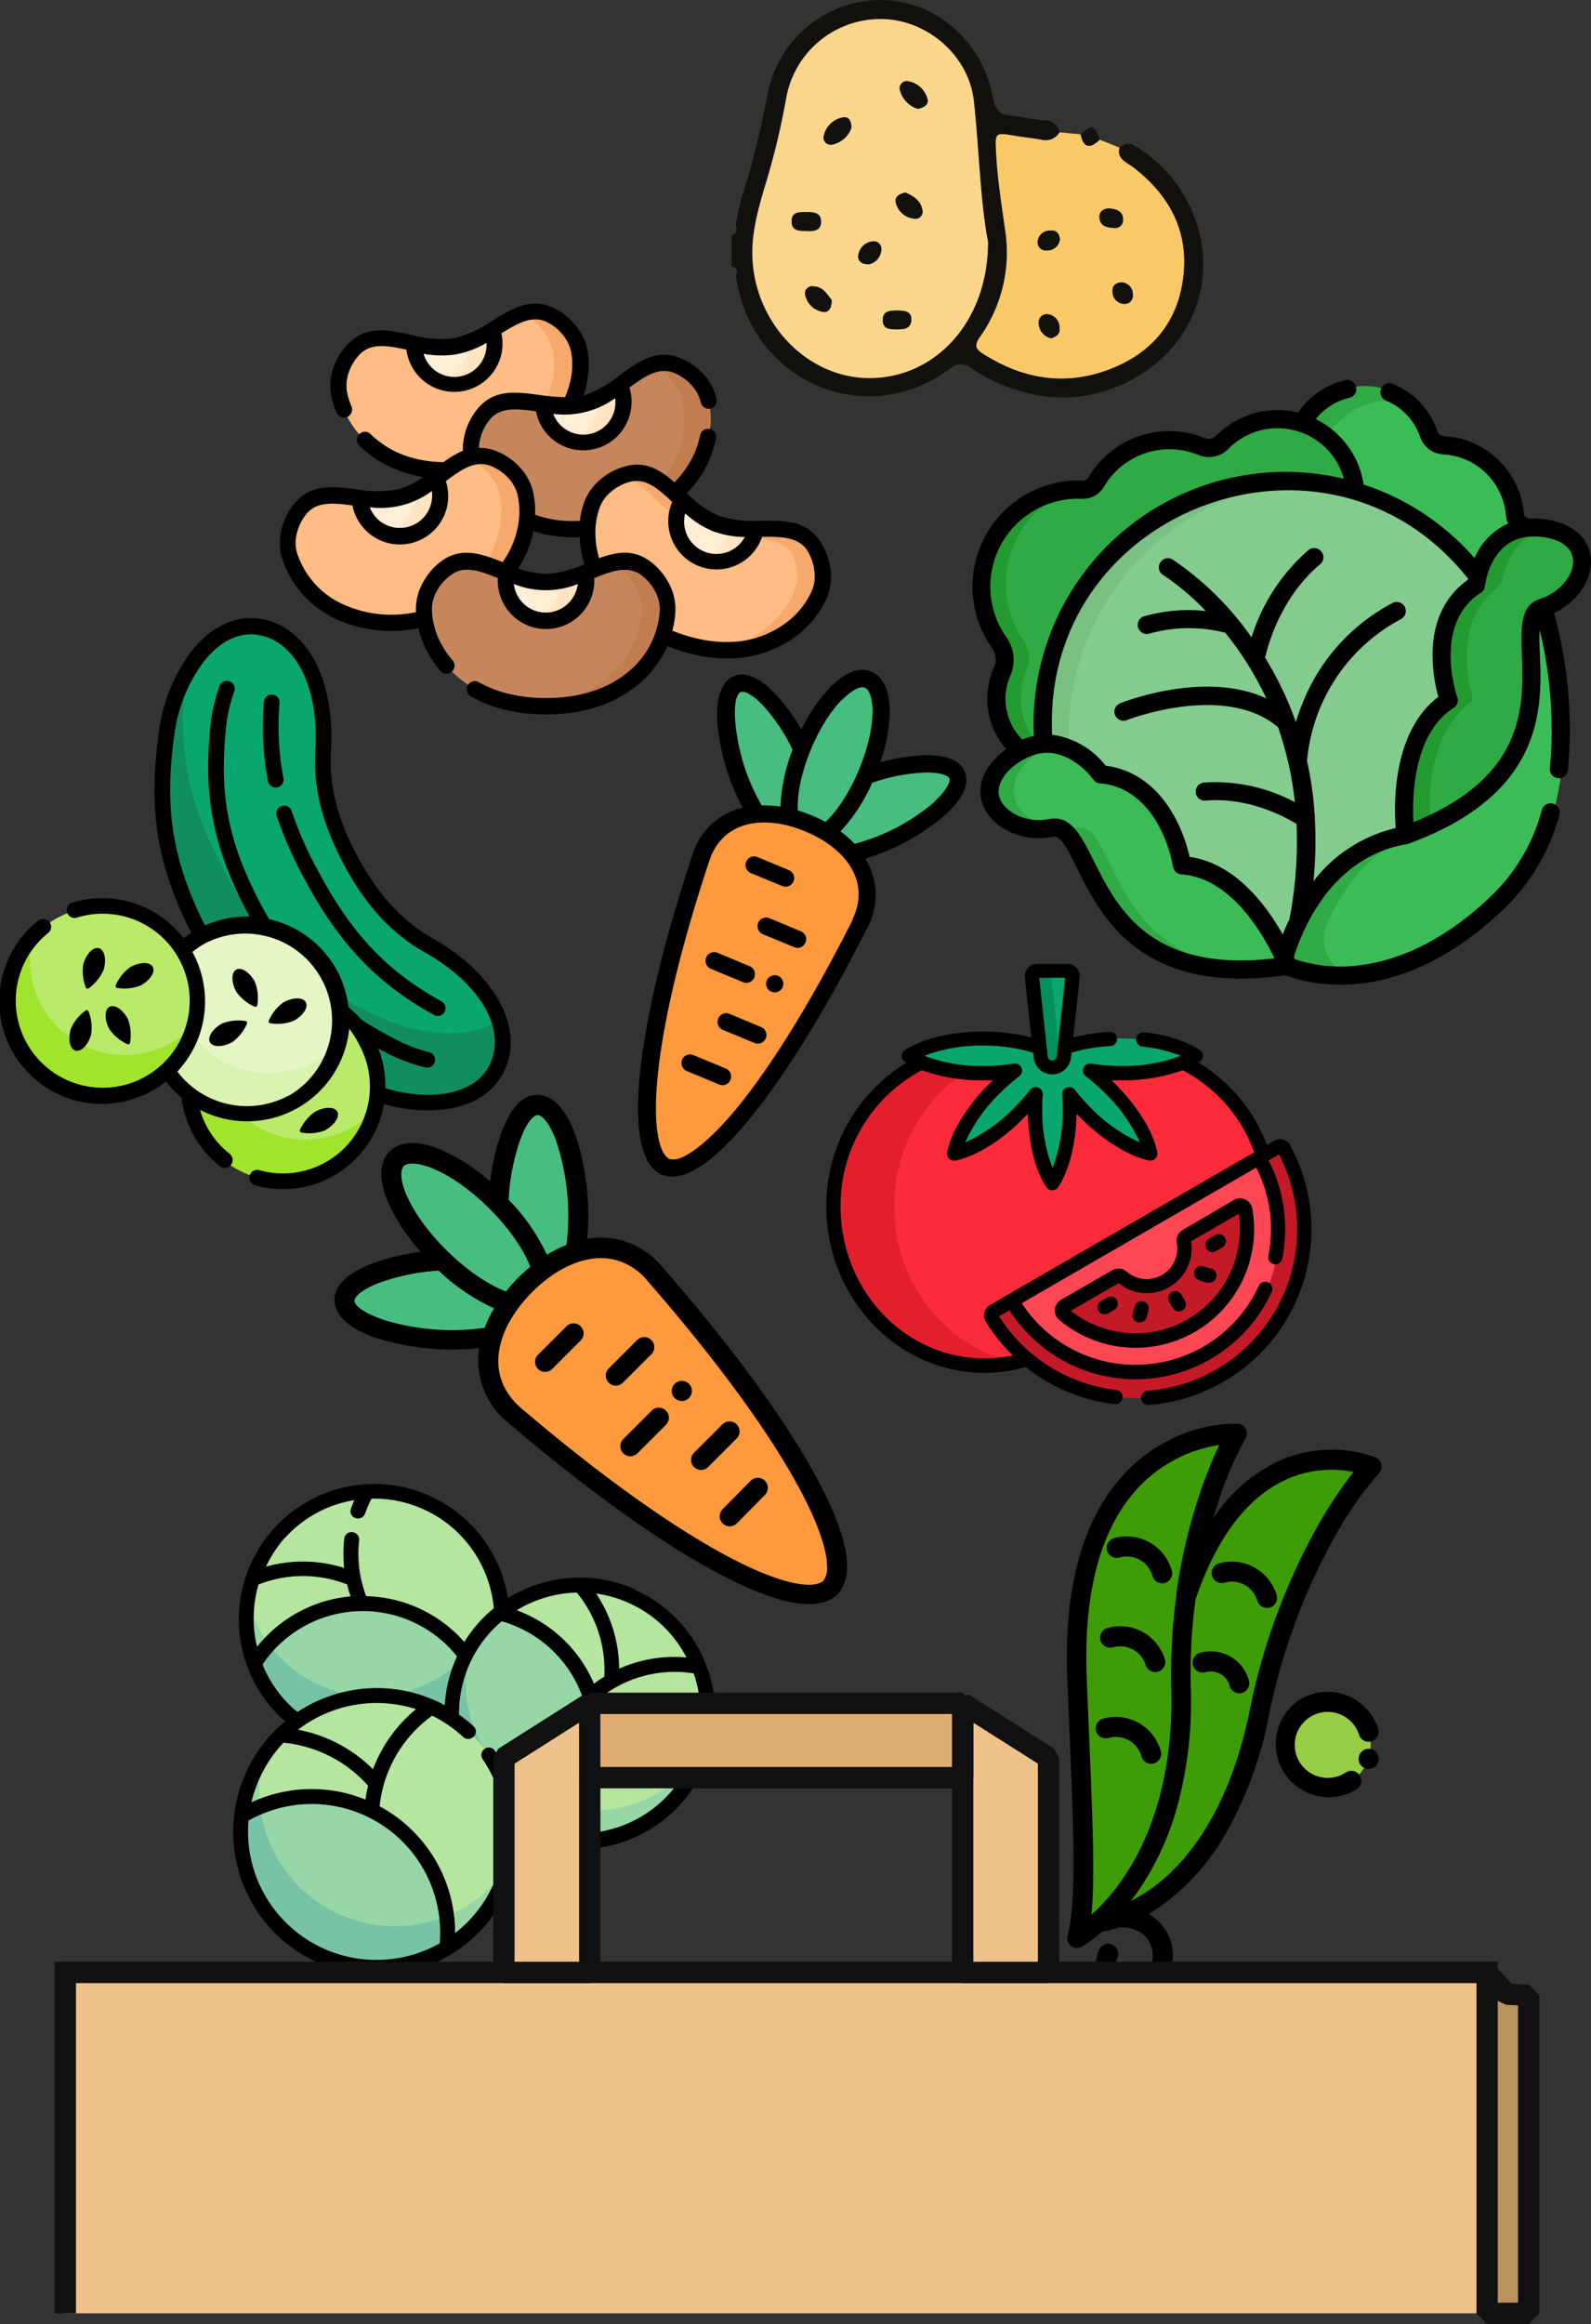 <svg xmlns="http://www.w3.org/2000/svg" xmlns:xlink="http://www.w3.org/1999/xlink" viewBox="0 0 223.89 326.88"><rect x="0" y="0" width="223.89" height="326.88" fill="#333333" stroke="none"/><defs><style>.cls-1{fill:none;}.cls-2{clip-path:url(#clip-path);}.cls-3{fill:#b4e6a0;}.cls-4{fill:#96d7a5;}.cls-5{fill:#78c3a5;}.cls-6{clip-path:url(#clip-path-2);}.cls-7{fill:#09a66d;}.cls-8{fill:#118e5e;}.cls-9{fill:#b9ea6a;}.cls-10{fill:#a1e42c;}.cls-11{fill:#e5f5c4;}.cls-12{fill:#daf3b1;}.cls-13{fill:#3e9c06;}.cls-14{fill:#97cd44;}.cls-15{clip-path:url(#clip-path-3);}.cls-16{fill:#48bd80;}.cls-17{fill:#fe9a3d;}.cls-18{clip-path:url(#clip-path-4);}.cls-19{fill:#fb2b3a;}.cls-20{fill:#e41f2d;}.cls-21{fill:#09a76d;}.cls-22{fill:#02905d;}.cls-23{fill:#c41926;}.cls-24{fill:#fd4755;}.cls-25{clip-path:url(#clip-path-5);}.cls-26{fill:#3bbc56;}.cls-27{fill:#30aa44;}.cls-28{fill:#239b31;}.cls-29{fill:#83cc8e;}.cls-30{fill:#78c181;}.cls-31{clip-path:url(#clip-path-6);}.cls-32{fill:#ffbc85;}.cls-32,.cls-33,.cls-34,.cls-35,.cls-36,.cls-37{fill-rule:evenodd;}.cls-33{fill:#f5a96c;}.cls-34{fill:#c6865c;}.cls-35{fill:#c17d4f;}.cls-36{fill:#ffeed6;}.cls-37{fill:#ffe5c1;}.cls-38,.cls-39{fill:#f0c28b;}.cls-38,.cls-39,.cls-40,.cls-41{stroke:#111;stroke-width:3px;}.cls-38{stroke-miterlimit:10;}.cls-39,.cls-40,.cls-41{stroke-linejoin:bevel;}.cls-40{fill:#dfac72;}.cls-41{fill:#ba945e;}.cls-42{clip-path:url(#clip-path-7);}.cls-43{fill:#fac967;}.cls-44{fill:#13110e;}.cls-45{fill:#fad68c;}</style><clipPath id="clip-path" transform="translate(-21.96)"><rect class="cls-1" x="49.02" y="203.52" width="71.85" height="71.85" transform="translate(-78.31 44.78) rotate(-20.45)"/></clipPath><clipPath id="clip-path-2" transform="translate(-21.96)"><rect class="cls-1" x="13.48" y="94.2" width="75.72" height="75.72" transform="translate(-56.79 40.5) rotate(-28.5)"/></clipPath><clipPath id="clip-path-3" transform="translate(-21.96)"><rect class="cls-1" x="69.06" y="153.93" width="71.92" height="71.92" transform="translate(-1.13 0.63) rotate(-0.34)"/></clipPath><clipPath id="clip-path-4" transform="translate(-21.96)"><rect class="cls-1" x="138.25" y="132.41" width="68.29" height="68.29"/></clipPath><clipPath id="clip-path-5" transform="translate(-21.96)"><rect class="cls-1" x="158.77" y="52.43" width="87.09" height="87.09"/></clipPath><clipPath id="clip-path-6" transform="translate(-21.96)"><rect class="cls-1" x="61.33" y="32.58" width="77.55" height="77.95"/></clipPath><clipPath id="clip-path-7" transform="translate(-21.96)"><rect class="cls-1" x="100.31" y="95.1" width="62.19" height="62.19" transform="translate(-38.21 59.7) rotate(-22.43)"/></clipPath></defs><g id="Слой_2" data-name="Слой 2"><g id="Слой_1-2" data-name="Слой 1"><g class="cls-2"><path class="cls-3" d="M91.44,221.42a18,18,0,1,1-23.16-10.57A18,18,0,0,1,91.44,221.42Z" transform="translate(-21.96)"/><path class="cls-4" d="M59.86,231.79a18.1,18.1,0,0,0-1.94,2.73,18,18,0,0,0,32.21,2.22,18,18,0,0,0-30.27-5Z" transform="translate(-21.96)"/><path class="cls-4" d="M80.61,237.46a18,18,0,0,1-23.15-10.57,18.6,18.6,0,0,1-.63-2.1,18,18,0,1,0,35.24-1.25A18,18,0,0,1,80.61,237.46Z" transform="translate(-21.96)"/><path class="cls-5" d="M90.13,236.75a18.29,18.29,0,0,0-2.39-4.17,18,18,0,0,1-27.68-1l-.2.21a18.1,18.1,0,0,0-1.94,2.73,18,18,0,0,0,32.21,2.23Z" transform="translate(-21.96)"/><path class="cls-3" d="M120.39,234.64a18,18,0,1,1-23.16-10.58A18,18,0,0,1,120.39,234.64Z" transform="translate(-21.96)"/><path class="cls-4" d="M95.48,228a18,18,0,0,0-3.16-1.1A18,18,0,0,0,96,257.3a18.25,18.25,0,0,0,3.16,1.1A18,18,0,0,0,95.48,228Z" transform="translate(-21.96)"/><path class="cls-4" d="M98,253a18,18,0,0,1-9.72-21.61,17,17,0,0,0-1.15,2.1,18,18,0,1,0,32.74,15,19.66,19.66,0,0,0,.84-2.24A18,18,0,0,1,98,253Z" transform="translate(-21.96)"/><path class="cls-5" d="M96,257.31a19.08,19.08,0,0,0,3.16,1.09,18,18,0,0,0,3.68-4A17.78,17.78,0,0,1,98,253a18,18,0,0,1-9.72-21.61h0a17.55,17.55,0,0,0-1.14,2.09A18,18,0,0,0,96,257.31Z" transform="translate(-21.96)"/><path class="cls-3" d="M92.84,250.92a19.13,19.13,0,1,1-24.61-11.24A19.12,19.12,0,0,1,92.84,250.92Z" transform="translate(-21.96)"/><path class="cls-4" d="M84.24,269.73A19.1,19.1,0,0,1,59.1,246.88a19.11,19.11,0,1,0,34.28,15.66A19,19,0,0,1,84.24,269.73Z" transform="translate(-21.96)"/><path class="cls-4" d="M59.12,253.89a19.21,19.21,0,0,0-3.19,1.55A19.09,19.09,0,0,0,81.6,275.53,20.07,20.07,0,0,0,84.79,274a18.91,18.91,0,0,0-1.07-8.84A19.12,19.12,0,0,0,59.12,253.89Z" transform="translate(-21.96)"/><path class="cls-5" d="M84.24,269.73a19.13,19.13,0,0,1-25.67-15.61,20.45,20.45,0,0,0-2.65,1.32A19.09,19.09,0,0,0,84.79,274a19,19,0,0,0,0-4.46C84.6,269.58,84.43,269.67,84.24,269.73Z" transform="translate(-21.96)"/><path d="M111.44,223.6a19.09,19.09,0,0,0-18,1.19,19.05,19.05,0,1,0-31.72,17l.36.32a20.18,20.18,0,1,0,33.05,16l.51.24a19.05,19.05,0,1,0,15.84-34.66Zm7.12,9.53a19,19,0,0,0-9.47,1.58,19.23,19.23,0,0,0-3.24-10.57,16.57,16.57,0,0,1,4.71,1.38A16.83,16.83,0,0,1,118.56,233.13ZM103.12,224A17.1,17.1,0,0,1,107,235.83c-.5.31-1,.63-1.45,1A18.88,18.88,0,0,0,95.92,227c-.41-.19-.82-.36-1.24-.51A17.08,17.08,0,0,1,103.12,224Zm-41-7.75A16.77,16.77,0,0,1,71.82,211c-.17.39-.33.78-.47,1.18a1,1,0,0,0,.64,1.34,1,1,0,0,0,.72,0,1,1,0,0,0,.62-.63,17.81,17.81,0,0,1,.92-2.1,16.93,16.93,0,0,1,17.2,15.42,18.76,18.76,0,0,0-4.15,4.74c-.44-.5-.92-1-1.41-1.44a19,19,0,0,0-12.4-5,16.77,16.77,0,0,1-1-7.75,1.06,1.06,0,1,0-2.1-.22,19.5,19.5,0,0,0,0,4,19.22,19.22,0,0,0-11-.18A17.09,17.09,0,0,1,62.1,216.24Zm-3.76,6.61a17,17,0,0,1,12.45,0,16.91,16.91,0,0,0,.49,1.68A19,19,0,0,0,59,230.62q-.45.49-.87,1A17.13,17.13,0,0,1,58.34,222.85Zm4.76,17.34a16.85,16.85,0,0,1-4.21-6.07,16.23,16.23,0,0,1,1.62-2.07,17,17,0,0,1,23.95-1,17.53,17.53,0,0,1,1.77,1.89l0,.09a18.72,18.72,0,0,0-1.7,6.81,20.11,20.11,0,0,0-16.63-1.13,19.79,19.79,0,0,0-4.08,2.07C63.55,240.58,63.32,240.39,63.1,240.19Zm11.35,8.67a20.35,20.35,0,0,0-10.56-5.58A18.14,18.14,0,0,1,80.5,240.4,20,20,0,0,0,74.45,248.86Zm-12.59-3.75a18.26,18.26,0,0,1,11.88,6.06,18.42,18.42,0,0,0-.37,1.94,20.12,20.12,0,0,0-14.62-.21c-.48.18-1,.38-1.43.6A18.26,18.26,0,0,1,61.86,245.11ZM58,263.92a18.11,18.11,0,0,1-1.07-7.85,18.29,18.29,0,0,1,2.58-1.19,18.08,18.08,0,0,1,24.33,18.46,18.54,18.54,0,0,1-2.59,1.2A18.09,18.09,0,0,1,58,263.92Zm37-8.34a20.26,20.26,0,0,0-3.38-9.32,1.05,1.05,0,1,0-1.74,1.18,18.44,18.44,0,0,1,2,3.85A18.1,18.1,0,0,1,86,271.89a20.18,20.18,0,0,0-10.62-17.83,18,18,0,0,1,7.4-12.74,18.35,18.35,0,0,1,4.36,3,1.06,1.06,0,0,0,1.49-.07,1,1,0,0,0-.07-1.48,20.07,20.07,0,0,0-2-1.6,16.91,16.91,0,0,1,6-13.13,17,17,0,0,1,10.85,23.36,16.84,16.84,0,0,1-4.46,5.9,17.6,17.6,0,0,1-2.48-.91C96,256.12,95.48,255.86,95,255.58Zm24-7.61a17,17,0,0,1-17.42,9.79,19.12,19.12,0,0,0,4.75-18.87,16.84,16.84,0,0,1,13.25-3.52A16.87,16.87,0,0,1,118.94,248Z" transform="translate(-21.96)"/></g><g class="cls-6"><path class="cls-7" d="M91.79,150.46c2.82-5.43-.88-12.64-9.48-17.49-4.88-2.76-8.21-6.81-10.92-11.8s-4.29-10-4-15.59c.62-9.86-3.41-16.88-9.5-17.47s-11.39,6.58-12.56,15.34c-1.32,10-.65,17.87,5.35,28.93S63,148.32,72.08,152.63C80.07,156.42,89,155.88,91.79,150.46Z" transform="translate(-21.96)"/><path class="cls-8" d="M91.78,150.46a8.79,8.79,0,0,0,.4-7c-4,2.71-10.89,2.42-17.21-.59-9.07-4.3-15.35-9.18-21.35-20.24C47.84,112,47,104.26,48.13,94.83a24.74,24.74,0,0,0-2.75,8.62c-1.32,10-.66,17.87,5.35,28.93S63,148.32,72.08,152.63C80.06,156.42,89,155.89,91.78,150.46Z" transform="translate(-21.96)"/><path class="cls-9" d="M50.09,159.14a13.33,13.33,0,1,0,5.36-18.08A13.33,13.33,0,0,0,50.09,159.14Z" transform="translate(-21.96)"/><path class="cls-10" d="M74.72,156A13.32,13.32,0,0,1,52,143.74,13.33,13.33,0,1,0,74.72,156Z" transform="translate(-21.96)"/><path class="cls-11" d="M45,149.73a13.33,13.33,0,1,0,5.36-18.07A13.34,13.34,0,0,0,45,149.73Z" transform="translate(-21.96)"/><path class="cls-12" d="M69.62,146.63A13.32,13.32,0,0,1,48.11,144a13.27,13.27,0,0,1-1.21-9.61,13.33,13.33,0,1,0,22.72,12.29Z" transform="translate(-21.96)"/><path class="cls-9" d="M24.69,147.2A13.33,13.33,0,1,0,30,129.13,13.33,13.33,0,0,0,24.69,147.2Z" transform="translate(-21.96)"/><path class="cls-10" d="M49.32,144.1a13,13,0,0,1-3.43,2.67,13.32,13.32,0,0,1-19.28-15,13.33,13.33,0,1,0,22.71,12.3Z" transform="translate(-21.96)"/><path d="M84.51,142.34a1.1,1.1,0,0,0-.43-1.5C76.54,136.68,71.58,131.5,67,123A52.9,52.9,0,0,1,63,114.08a1.11,1.11,0,0,0-2.11.69A56.11,56.11,0,0,0,65,124c4.85,8.93,10.06,14.36,18,18.75A1.1,1.1,0,0,0,84.51,142.34Z" transform="translate(-21.96)"/><path d="M61.84,109.45a40,40,0,0,1-.54-10.57,1.1,1.1,0,0,0-2.2-.16,42.26,42.26,0,0,0,.56,11.15,1.24,1.24,0,0,0,.12.32,1.09,1.09,0,0,0,1.18.55A1.1,1.1,0,0,0,61.84,109.45Z" transform="translate(-21.96)"/><path d="M69.43,156.37c-.38-.72-1.78-.74-3.12,0a6.11,6.11,0,0,0-2.13,2.54.27.27,0,0,0,.21.39,6.24,6.24,0,0,0,3.29-.3C69,158.26,69.81,157.1,69.43,156.37Z" transform="translate(-21.96)"/><path d="M76,155.28a21.27,21.27,0,0,0,9.36.63c3.49-.65,6-2.35,7.4-4.94,3.16-6.09-.92-13.88-9.92-19-4.25-2.4-7.59-6-10.49-11.36s-4.12-10.11-3.82-15c.65-10.32-3.67-18-10.5-18.64-3.27-.32-6.5,1.31-9.09,4.58a24.09,24.09,0,0,0-4.66,11.72c-1.23,9.23-.88,17.18,4.59,27.93-.37.24-.73.49-1.07.76a14.46,14.46,0,0,0-15.67-5,1.1,1.1,0,1,0,.65,2.11,12.24,12.24,0,1,1-4.06,2.17,1.11,1.11,0,1,0-1.39-1.73,14.44,14.44,0,0,0,16,23.93,15.31,15.31,0,0,0,2-1.31,14.44,14.44,0,0,0,2.17,2.25,14.4,14.4,0,0,0,1.66,5.2,14.12,14.12,0,0,0,3.75,4.45,1.1,1.1,0,0,0,1.55-.18,1.11,1.11,0,0,0-.18-1.56,12.18,12.18,0,0,1-4.17-6.18,14.46,14.46,0,0,0,13.51-.14,14.44,14.44,0,0,0,7.48-11.27A12.5,12.5,0,0,1,72.54,147a12.23,12.23,0,0,1-14.08,17.59,1.09,1.09,0,0,0-1.36.76,1,1,0,0,0,.09.83,1.06,1.06,0,0,0,.67.53A14.42,14.42,0,0,0,76,155.28Zm-13.48-1.16a12.28,12.28,0,0,1-15.6-3.4A14.45,14.45,0,0,0,49.09,134l-.06-.11a14.2,14.2,0,0,1,1.83-1.22,12.23,12.23,0,0,1,11.67,21.49Zm6.85-17.63a14.41,14.41,0,0,0-9.54-7.2c-.27-.46-.53-.94-.8-1.42-5.45-10-6.07-16.83-5.3-25.18a21.21,21.21,0,0,1,1.16-5.34,1.11,1.11,0,1,0-2.08-.75,23.74,23.74,0,0,0-1.28,5.88c-.79,8.56-.13,16,5.56,26.45v0a14.27,14.27,0,0,0-6.28,1.24c-5.19-10.23-5.52-17.8-4.35-26.59A21.93,21.93,0,0,1,50.68,93c2.11-2.66,4.65-4,7.15-3.75,5.57.54,9.07,7.24,8.51,16.3-.33,5.31,1,10.45,4.08,16.19s6.71,9.62,11.34,12.23c7.91,4.46,11.63,11,9,16-2,3.85-7.92,5.07-14.57,3.09a14.2,14.2,0,0,0-1-5.6l1,.55a23.68,23.68,0,0,0,5.64,2.13,1.1,1.1,0,1,0,.5-2.15A21.32,21.32,0,0,1,77.27,146c-1.45-.76-2.73-1.49-3.91-2.23l-.54-.35A14.26,14.26,0,0,0,71,141.68,14.44,14.44,0,0,0,69.38,136.49Z" transform="translate(-21.96)"/><path d="M51.51,146.6c.39.72,1.78.71,3.11,0A6.17,6.17,0,0,0,56.71,144a.27.27,0,0,0-.21-.39,6.32,6.32,0,0,0-3.29.35C51.88,144.71,51.12,145.88,51.51,146.6Z" transform="translate(-21.96)"/><path d="M58.17,141.38a6.14,6.14,0,0,0-.35-3.3c-.72-1.33-1.89-2.09-2.61-1.7s-.72,1.79,0,3.12a6.31,6.31,0,0,0,2.57,2.09A.27.27,0,0,0,58.17,141.38Z" transform="translate(-21.96)"/><path d="M60,143.93a6.21,6.21,0,0,0,3.29-.35c1.33-.72,2.09-1.89,1.7-2.61s-1.78-.72-3.12,0a6.22,6.22,0,0,0-2.08,2.57A.27.27,0,0,0,60,143.93Z" transform="translate(-21.96)"/><path d="M43.46,136c-.39-.72-1.79-.72-3.12,0a6.17,6.17,0,0,0-2.09,2.57.27.27,0,0,0,.21.39,6.2,6.2,0,0,0,3.29-.35C43.09,137.89,43.85,136.72,43.46,136Z" transform="translate(-21.96)"/><path d="M34.45,139a6.26,6.26,0,0,0,2.09-2.58c.43-1.45.14-2.82-.65-3.05s-1.77.75-2.2,2.21a6.24,6.24,0,0,0,.34,3.29A.27.27,0,0,0,34.45,139Z" transform="translate(-21.96)"/><path d="M34,142.14a6.24,6.24,0,0,0-2.08,2.58c-.43,1.45-.14,2.82.65,3.05s1.77-.75,2.2-2.21a6.13,6.13,0,0,0-.35-3.29A.27.27,0,0,0,34,142.14Z" transform="translate(-21.96)"/><path d="M39.87,146.86a.27.27,0,0,0,.39-.21,6.19,6.19,0,0,0-.3-3.3c-.7-1.34-1.86-2.12-2.58-1.74s-.75,1.78-.05,3.12A6.25,6.25,0,0,0,39.87,146.86Z" transform="translate(-21.96)"/></g><path class="cls-13" d="M176.41,270.38s17-1.46,22.77-29.41c4.75-23.08,15.72-34.69,15.72-34.69s-17.33-7.3-26.09,18.36Z" transform="translate(-21.96)"/><path class="cls-13" d="M173.51,272.57s15.31-8.44,14.62-35.08c-.58-22,7.85-35.85,7.85-35.85s-23.95-1-22.49,34.54C174.33,256.85,175,266.71,173.51,272.57Z" transform="translate(-21.96)"/><path class="cls-14" d="M206.15,240a6.06,6.06,0,1,0,8.09,2.82A6.05,6.05,0,0,0,206.15,240Z" transform="translate(-21.96)"/><path d="M205.54,238.7a7.47,7.47,0,0,1,10.38,4.51,1.41,1.41,0,0,1-2.69.84,4.64,4.64,0,1,0-1.89,5.26,1.4,1.4,0,0,1,1.95.41,1.42,1.42,0,0,1-.41,1.95,7.47,7.47,0,1,1-7.34-13Z" transform="translate(-21.96)"/><path d="M213.89,246.15a1.41,1.41,0,0,1,2,1.73v0a1.41,1.41,0,0,1-2.66-.94h0A1.38,1.38,0,0,1,213.89,246.15Z" transform="translate(-21.96)"/><path d="M178.45,216.46l.22-.09a6.59,6.59,0,0,1,8.16,4.45,1.41,1.41,0,1,1-2.7.8,3.76,3.76,0,0,0-4.67-2.54,1.41,1.41,0,0,1-1-2.62Z" transform="translate(-21.96)"/><path d="M193.23,220l.22-.08a6.58,6.58,0,0,1,8.16,4.44,1.41,1.41,0,0,1-2.71.8,3.74,3.74,0,0,0-4.66-2.54,1.41,1.41,0,0,1-1-2.62Z" transform="translate(-21.96)"/><path d="M190.55,232.59a1.45,1.45,0,0,1,.22-.09,5.56,5.56,0,0,1,6.91,3.77,1.41,1.41,0,1,1-2.7.79,2.76,2.76,0,0,0-3.42-1.85,1.41,1.41,0,0,1-1-2.62Z" transform="translate(-21.96)"/><path d="M177.53,229.09l.21-.08a6.56,6.56,0,0,1,8.16,4.44,1.41,1.41,0,0,1-2.7.8,3.75,3.75,0,0,0-4.66-2.54,1.41,1.41,0,0,1-1-2.62Z" transform="translate(-21.96)"/><path d="M176.91,241.84l.21-.08a6.57,6.57,0,0,1,8.16,4.44,1.41,1.41,0,1,1-2.7.8,3.74,3.74,0,0,0-4.66-2.54,1.41,1.41,0,0,1-1-2.62Z" transform="translate(-21.96)"/><path d="M172.65,273.69a1.41,1.41,0,0,0,1.54.12,19,19,0,0,0,2.84-2.1,16.14,16.14,0,0,0,2.38-.6h.17a4.9,4.9,0,0,1,2.23.36,3.86,3.86,0,0,1,2.09,5,2.8,2.8,0,0,1-3.66,1.52,2,2,0,0,1-1.06-2.56,1.41,1.41,0,1,0-2.6-1.08,4.74,4.74,0,0,0,0,3.66,4.67,4.67,0,0,0,2.58,2.58,5.63,5.63,0,0,0,7.35-3,6.7,6.7,0,0,0-2.91-8.38,25,25,0,0,0,2.9-2,32.36,32.36,0,0,0,7.9-9.2,54.55,54.55,0,0,0,6.15-16.82A86.56,86.56,0,0,1,210,215.77a49.58,49.58,0,0,1,6-8.53,1.41,1.41,0,0,0-.48-2.26,18.1,18.1,0,0,0-13.6.52l-.49.23a22.65,22.65,0,0,0-8.76,7.86l.54-1.74a50.69,50.69,0,0,1,4-9.48,1.41,1.41,0,0,0-1.14-2.14,21.27,21.27,0,0,0-9.34,2.2,22.28,22.28,0,0,0-6,4.31c-6.23,6.22-9.12,16.15-8.57,29.5q.13,3.28.26,6.22c.69,16.47,1,24.73-.2,29.78A1.4,1.4,0,0,0,172.65,273.69Zm30.3-65.6a15.63,15.63,0,0,1,9.47-1.05,61.76,61.76,0,0,0-4.82,7.22,89,89,0,0,0-9.8,26.43c-2.87,13.89-8.58,20.84-12.87,24.23a22,22,0,0,1-3.82,2.44c.37-.48.75-1,1.13-1.54a39.44,39.44,0,0,0,5.24-11.21,55.72,55.72,0,0,0,2.05-17.16,78.93,78.93,0,0,1,.67-12.51C193.2,216.23,197.49,210.56,203,208.09Zm-27.8,34.25q-.12-2.94-.26-6.22c-.51-12.5,2.09-21.7,7.71-27.35a19.74,19.74,0,0,1,10.94-5.53,62.67,62.67,0,0,0-3,7.64,77.37,77.37,0,0,0-3.06,13.43,1.24,1.24,0,0,0,0,.27,80.76,80.76,0,0,0-.69,12.95c.34,13.28-3.46,21.77-6.71,26.55a28.71,28.71,0,0,1-4.53,5.24C176.06,263.85,175.72,255.79,175.15,242.34Z" transform="translate(-21.96)"/><g class="cls-15"><path class="cls-16" d="M92.11,169.25l-.38-.38c-5.52-5.46-11.77-8.09-14-5.88s.52,8.42,6,13.88l.39.37c-7,.37-13.8,2.79-13.79,5.67,0,3.11,7.7,5.58,15.46,5.53a32.94,32.94,0,0,0,5.33-.44l11.73-11.89a33.09,33.09,0,0,0,.39-5.32c0-7.77-2.61-15.43-5.72-15.41C94.72,155.4,92.38,162.24,92.11,169.25Z" transform="translate(-21.96)"/><path class="cls-17" d="M114.13,179.2c20.68,23.69,28.5,40,24.69,44.09-4,3.86-20.44-3.77-44.38-24.16-5.07-4.33-4.7-10.52-.78-15.88a22.71,22.71,0,0,1,4.57-4.62C103.53,174.64,109.73,174.16,114.13,179.2Z" transform="translate(-21.96)"/><path d="M116.91,196.64a1.4,1.4,0,0,0,2,0,1.4,1.4,0,1,0-2-2A1.39,1.39,0,0,0,116.91,196.64Z" transform="translate(-21.96)"/><path d="M92.57,159.19a30.61,30.61,0,0,0-1.63,7,26.92,26.92,0,0,0-6.89-4.47c-3.2-1.35-5.79-1.26-7.27.24s-1.55,4.09-.16,7.27a26.91,26.91,0,0,0,4.55,6.84,30.54,30.54,0,0,0-7,1.71c-4.27,1.68-5.16,3.7-5.15,5.1s1,3.63,5.77,5.27a36,36,0,0,0,14.6,1.47,11.26,11.26,0,0,0,4.14,10.54c11.35,9.67,21.69,17.05,29.91,21.35s13.74,5.24,16.35,2.76l.06-.06c3.38-3.64-.59-11.93-2.95-16.32-4.4-8.17-11.9-18.42-21.71-29.66a11.23,11.23,0,0,0-10.6-4,36,36,0,0,0-1.65-14.58C101.24,155,99.1,154,97.6,154S94.19,154.89,92.57,159.19Zm-13.37,9c-.85-1.94-1-3.58-.42-4.17s2.23-.45,4.17.37c5.43,2.29,11.69,8.73,13.63,13.79-.61.5-1.21,1.05-1.79,1.63a23.25,23.25,0,0,0-1.64,1.84C88.07,179.73,81.55,173.55,79.2,168.15Zm-7.37,14.76c0-.4.7-1.42,3.37-2.47a30,30,0,0,1,8.49-1.76,28.25,28.25,0,0,0,7.8,5.3,17.33,17.33,0,0,0-1.33,2.75,33,33,0,0,1-14.1-1.09C73.47,184.8,71.84,183.75,71.83,182.91Zm41.24-2.79c9.67,11.08,17.05,21.16,21.35,29.14,2.88,5.34,3.92,8.93,3.93,11.05a3,3,0,0,1-.53,2c-1.23,1.1-5.3.83-13.08-3.24-8-4.2-18.19-11.47-29.39-21-5.4-4.61-3.54-11.28,1.44-16.31S108.44,174.81,113.07,180.12Zm-12.78-19.48a33.18,33.18,0,0,1,1.38,14.43,16.84,16.84,0,0,0-2.75,1.38,28.16,28.16,0,0,0-5.38-7.74,29.76,29.76,0,0,1,1.66-8.52c1-2.69,2-3.4,2.42-3.4S99.2,157.59,100.29,160.64Z" transform="translate(-21.96)"/><path d="M97.67,190.55a1.41,1.41,0,0,0,2,2l4-4a1.41,1.41,0,1,0-2-2Z" transform="translate(-21.96)"/><path d="M107.62,192.48a1.41,1.41,0,0,0,2,2l4-4a1.41,1.41,0,0,0-2-2Z" transform="translate(-21.96)"/><path d="M109.67,202.41a1.41,1.41,0,0,0,2,2l4-4a1.41,1.41,0,0,0-2-2Z" transform="translate(-21.96)"/><path d="M119.62,204.34a1.41,1.41,0,0,0,2,2l4-4a1.4,1.4,0,0,0-2-2Z" transform="translate(-21.96)"/><path d="M123.65,212.27a1.41,1.41,0,1,0,2,2l3.95-4a1.4,1.4,0,0,0-2-2Z" transform="translate(-21.96)"/></g><g class="cls-18"><path class="cls-19" d="M161.55,185.4a.74.74,0,0,1,.26-1l37.86-21.86a22,22,0,0,0-11.24-13.09,23.22,23.22,0,0,1-8.68,1.51,28.38,28.38,0,0,1-4.45-.35,28.26,28.26,0,0,1,2.86,2.5c3.12,3.12,5.16,6.54,5.67,9.12-2.58-.51-6-2.56-9.11-5.67a29.39,29.39,0,0,1-2.33-2.64c.05.68.07,1.38.07,2.09,0,4.4-1,8.26-2.43,10.45-1.46-2.19-2.44-6.05-2.44-10.45,0-.71,0-1.41.08-2.09a28.07,28.07,0,0,1-2.33,2.64c-3.12,3.11-6.54,5.16-9.12,5.67.51-2.58,2.56-6,5.67-9.12a29.39,29.39,0,0,1,2.86-2.5,28.38,28.38,0,0,1-4.45.35,23.29,23.29,0,0,1-8.68-1.51,22.42,22.42,0,0,0-12.37,20.3c0,12.33,9.51,22.33,21.23,22.33a20.13,20.13,0,0,0,6-.92A23.73,23.73,0,0,1,161.55,185.4Z" transform="translate(-21.96)"/><path class="cls-20" d="M147.8,169.72a22.62,22.62,0,0,1,9.92-18.91,20.94,20.94,0,0,1-6.1-1.39,22.42,22.42,0,0,0-12.37,20.3c0,12.33,9.51,22.33,21.23,22.33a19.93,19.93,0,0,0,4.26-.46C155.07,189.51,147.8,180.51,147.8,169.72Z" transform="translate(-21.96)"/><path class="cls-21" d="M175.3,150.58a28.38,28.38,0,0,0,4.45.35c4.41,0,8.27-1,10.45-2.44-2.18-1.46-6-2.43-10.45-2.43a24.42,24.42,0,0,0-7.95,1.22l-.14,1.33a1.64,1.64,0,0,1-3.26,0l-.15-1.33a24.42,24.42,0,0,0-7.95-1.22c-4.4,0-8.26,1-10.45,2.43,2.19,1.46,6.05,2.44,10.45,2.44a28.38,28.38,0,0,0,4.45-.35,29.39,29.39,0,0,0-2.86,2.5c-3.11,3.12-5.16,6.54-5.67,9.11,2.58-.51,6-2.55,9.11-5.66a28,28,0,0,0,2.34-2.64c0,.68-.08,1.37-.08,2.08,0,4.41,1,8.27,2.44,10.45,1.46-2.18,2.43-6,2.43-10.45,0-.71,0-1.4-.07-2.08a29.39,29.39,0,0,0,2.33,2.64c3.12,3.11,6.53,5.15,9.11,5.66-.51-2.57-2.55-6-5.67-9.11A28.26,28.26,0,0,0,175.3,150.58Z" transform="translate(-21.96)"/><path class="cls-21" d="M167.9,136.53h4.25a.73.73,0,0,1,.73.82l-1.22,11.27a1.64,1.64,0,0,1-3.26,0l-1.23-11.27A.74.74,0,0,1,167.9,136.53Z" transform="translate(-21.96)"/><path class="cls-22" d="M171.11,148.62l-1.23-11.27a.75.75,0,0,1,.74-.82H167.9a.74.74,0,0,0-.73.82l1.23,11.27a1.64,1.64,0,0,0,1.63,1.46,1.61,1.61,0,0,0,1.35-.72A1.74,1.74,0,0,1,171.11,148.62Z" transform="translate(-21.96)"/><path class="cls-23" d="M161.81,184.37a.74.74,0,0,0-.26,1,23.78,23.78,0,0,0,41.17-23.77.74.74,0,0,0-1-.29Z" transform="translate(-21.96)"/><path class="cls-24" d="M164.35,182.9a20.1,20.1,0,1,0,34.81-20.1Z" transform="translate(-21.96)"/><path class="cls-23" d="M188.9,173.83a.73.73,0,0,0-.35.77,5.31,5.31,0,0,1-8.68,5,.72.72,0,0,0-.84-.08l-7.22,4.17a.73.73,0,0,0-.1,1.2,15.68,15.68,0,0,0,25.5-14.72.74.74,0,0,0-1.1-.51Z" transform="translate(-21.96)"/><path d="M203.6,161.16a1.71,1.71,0,0,0-1-.85,1.77,1.77,0,0,0-1.35.16l-1,.58a23.19,23.19,0,0,0-9.64-11.6l.19-.13a1,1,0,0,0,.44-.83,1,1,0,0,0-.44-.83,18.14,18.14,0,0,0-7.85-2.44,1,1,0,1,0-.21,2,19.8,19.8,0,0,1,5.36,1.28,22.54,22.54,0,0,1-8.31,1.44,26.89,26.89,0,0,1-4.28-.34,1,1,0,0,0-1.08.59,1,1,0,0,0,.31,1.19,28.29,28.29,0,0,1,2.76,2.42,22.6,22.6,0,0,1,4.86,6.89,22.6,22.6,0,0,1-6.89-4.86,27.84,27.84,0,0,1-2.25-2.54,1,1,0,0,0-1.79.68c.05.67.07,1.34.07,2a22.51,22.51,0,0,1-1.43,8.31,22.5,22.5,0,0,1-1.44-8.31c0-.67,0-1.34.08-2a1,1,0,0,0-1.79-.68,29.44,29.44,0,0,1-2.25,2.54,22.72,22.72,0,0,1-6.89,4.86,22.6,22.6,0,0,1,4.86-6.89,27,27,0,0,1,2.76-2.42,1,1,0,0,0-.77-1.78,27.08,27.08,0,0,1-4.28.34,22.59,22.59,0,0,1-8.32-1.44,22.6,22.6,0,0,1,8.32-1.43,24,24,0,0,1,7,1l.07.69a2.64,2.64,0,0,0,5.25,0l.08-.69a22.77,22.77,0,0,1,5.46-.93,1,1,0,0,0-.11-2,26.31,26.31,0,0,0-5.12.78l.92-8.42a1.79,1.79,0,0,0-.43-1.35,1.74,1.74,0,0,0-1.3-.58H167.9a1.74,1.74,0,0,0-1.72,1.93l.91,8.42a26.71,26.71,0,0,0-6.79-.82c-4.45,0-8.57,1-11,2.6a1,1,0,0,0-.45.83,1,1,0,0,0,.45.83l.19.13a23.55,23.55,0,0,0-11.24,20.27c0,12.86,10,23.33,22.23,23.33a21.41,21.41,0,0,0,5.82-.81,24.75,24.75,0,0,0,12.51,5.22,1,1,0,0,0,1.11-.87,1,1,0,0,0-.87-1.12,22.63,22.63,0,0,1-16.5-10.37l1.46-.84a21.08,21.08,0,0,0,36.91-2.6,1,1,0,0,0-.49-1.32,1,1,0,0,0-1.33.49,19.11,19.11,0,0,1-33.36,2.43l33-19.07a19,19,0,0,1,1.7,12.41,1,1,0,0,0,.79,1.18,1,1,0,0,0,1.17-.78,21.1,21.1,0,0,0-1.92-13.82l1.46-.84a22.79,22.79,0,0,1-18.45,33.23,1,1,0,0,0,.08,2h.08a24.78,24.78,0,0,0,19.92-36.41Zm-31.74-23.63-1.19,11a.64.64,0,0,1-1.28,0l-1.19-11Zm-10.55,46a1.72,1.72,0,0,0-.61,2.41,24.8,24.8,0,0,0,3.78,4.71,19.75,19.75,0,0,1-4,.42c-11.15,0-20.23-9.57-20.23-21.33a21.47,21.47,0,0,1,11.43-19.2,24.82,24.82,0,0,0,8.62,1.41c.46,0,.92,0,1.37,0l-.49.48c-3.15,3.15-5.37,6.75-5.94,9.62a1,1,0,0,0,1.18,1.18c2.87-.57,6.47-2.79,9.62-6l.56-.57c.1,4.19,1.05,8,2.6,10.32a1,1,0,0,0,.83.44,1,1,0,0,0,.83-.44c1.55-2.31,2.5-6.13,2.6-10.32l.55.57c3.16,3.16,6.75,5.38,9.63,6a1,1,0,0,0,.9-.28,1,1,0,0,0,.27-.9c-.56-2.87-2.79-6.47-5.94-9.62-.16-.17-.32-.33-.49-.48.46,0,.91,0,1.37,0a24.88,24.88,0,0,0,8.63-1.41,21,21,0,0,1,10.07,11.54Z" transform="translate(-21.96)"/><path d="M185.49,179.32a4.28,4.28,0,0,1-5-.47,1.75,1.75,0,0,0-2-.19l-7.22,4.17a1.74,1.74,0,0,0-.86,1.36,1.7,1.7,0,0,0,.62,1.47A16.68,16.68,0,0,0,198.19,170a1.73,1.73,0,0,0-1-1.28,1.76,1.76,0,0,0-1.61.07L188.4,173a1.74,1.74,0,0,0-.84,1.83A4.3,4.3,0,0,1,185.49,179.32Zm4.07-4.72,6.72-3.88a14.68,14.68,0,0,1-23.63,13.65l6.72-3.88a6.3,6.3,0,0,0,10.19-5.89Z" transform="translate(-21.96)"/><path d="M187,184a1,1,0,0,0,1.73-1l-.52-.9a1,1,0,0,0-1.36-.36,1,1,0,0,0-.37,1.36Z" transform="translate(-21.96)"/><path d="M177.8,182.49l-.9.51a1,1,0,0,0,.5,1.87,1,1,0,0,0,.5-.13l.9-.52a1,1,0,0,0-1-1.73Z" transform="translate(-21.96)"/><path d="M192.58,176.11a1,1,0,0,0,.5-.14l.89-.51a1,1,0,0,0,.37-1.37,1,1,0,0,0-1.37-.36l-.89.51a1,1,0,0,0,.5,1.87Z" transform="translate(-21.96)"/><path d="M182.85,183.06a1,1,0,0,0-1.22.71l-.27,1a1,1,0,0,0,.71,1.23,1.15,1.15,0,0,0,.26,0,1,1,0,0,0,1-.74l.27-1A1,1,0,0,0,182.85,183.06Z" transform="translate(-21.96)"/><path d="M190.75,180.13l1,.27a1.09,1.09,0,0,0,.26,0,1,1,0,0,0,.26-2l-1-.27a1,1,0,1,0-.52,1.93Z" transform="translate(-21.96)"/></g><g class="cls-25"><path class="cls-26" d="M236.58,73.83a1.77,1.77,0,0,1-1.06-1.47,10.84,10.84,0,0,0-10.24-9.9,2.14,2.14,0,0,1-1.9-1.48,10,10,0,0,0-18.12-1.52l-.1.18.19.06a10.92,10.92,0,0,1,7.37,9.56A33.76,33.76,0,0,1,230,81.14l.21.27.09-.33c.61-2.29,2.32-6.2,6.87-6.64l.58-.06C237,74,236.82,73.93,236.58,73.83Z" transform="translate(-21.96)"/><path class="cls-27" d="M220.84,57a10,10,0,0,0-15.59,2.46l-.09.18.19.06a10.61,10.61,0,0,1,3.31,1.82A10,10,0,0,1,220.84,57Z" transform="translate(-21.96)"/><path class="cls-27" d="M170.7,104.88h0l0-.33Z" transform="translate(-21.96)"/><path class="cls-27" d="M169.88,104.79h0a1.93,1.93,0,0,0,0-.34Z" transform="translate(-21.96)"/><path class="cls-27" d="M202.58,58.83a11.16,11.16,0,0,0-8.53,3.28,2.42,2.42,0,0,1-2.66.59,12.11,12.11,0,0,0-15.11,5,2,2,0,0,1-1.8,1,13.82,13.82,0,0,0-11.85,21.76,4,4,0,0,1,.41,3.91,9.61,9.61,0,0,0,2.75,11.4,7.87,7.87,0,0,1,3.41-1,34,34,0,0,1,43.87-35.42A11.14,11.14,0,0,0,202.58,58.83Z" transform="translate(-21.96)"/><path class="cls-28" d="M166.44,94.2a4.09,4.09,0,0,0-.41-4,14.19,14.19,0,0,1,7-21.49,13.83,13.83,0,0,0-10.43,21.75,4,4,0,0,1,.41,3.91,9.61,9.61,0,0,0,2.75,11.4,8.1,8.1,0,0,1,2.46-.89A9.86,9.86,0,0,1,166.44,94.2Z" transform="translate(-21.96)"/><path class="cls-29" d="M230.23,80.93a34.41,34.41,0,0,0-11.8-9.77A33.94,33.94,0,0,0,203,67.51a34.31,34.31,0,0,0-34.16,37.29H169c4.63-.32,7.88,4.18,7.91,4.23l0,.06h.08c3.89.3,7,2.51,9.15,6.57a21.78,21.78,0,0,1,2.13,6.08l0,.13h.14c6.69.43,11.63,7.18,14.43,13.31,2.48-8.71,8.13-16,17-17.52l.16,0,0-.17c0-.13-1.79-13.85,6-18.79l.11-.07,0-.13c0-.11-3.87-11.09,3.72-16l.07,0v-.08a9.49,9.49,0,0,1,.26-1.27l0-.08Z" transform="translate(-21.96)"/><path class="cls-30" d="M206.11,67.64c-1-.09-2.05-.13-3.09-.13a34.31,34.31,0,0,0-34.16,37.29H169a7.42,7.42,0,0,1,3.44.63A35.69,35.69,0,0,1,206.11,67.64Z" transform="translate(-21.96)"/><path class="cls-26" d="M199.72,128.91c-3-4.11-6.42-6.59-10-7.22a1.6,1.6,0,0,1-1.28-1.18c-1.38-5.52-4.7-10.7-10.36-11.64a2.47,2.47,0,0,1-1.46-.8c-3.33-3.75-7.8-5-12.13-1.85-7.21,5.21-1,11.74,5.65,10.4,1.94-.39,3.06,1.86,4.6,5,1.7,3.44,3.82,7.72,8.07,10.86,3.68,2.72,8.29,4.07,14,4.07a44.58,44.58,0,0,0,6.85-.57A33,33,0,0,0,199.72,128.91Z" transform="translate(-21.96)"/><path class="cls-27" d="M200.16,136.37c-5.68,0-10.28-1.35-14-4.07-4.25-3.14-6.37-7.42-8.07-10.87-1.54-3.12-2.66-5.38-4.6-5-6.66,1.34-12.86-5.2-5.65-10.4a9.59,9.59,0,0,1,3-1.49,8.27,8.27,0,0,0-6.41,1.66c-7.21,5.2-1,11.74,5.65,10.4,1.94-.4,3.06,1.86,4.6,5,1.7,3.45,3.82,7.73,8.07,10.87,3.68,2.72,8.29,4.07,14,4.07,1.24,0,2.44-.06,3.64-.17Z" transform="translate(-21.96)"/><path class="cls-26" d="M242,100.58a63.94,63.94,0,0,0-2.54-15.28h-.13c-5.77.12-6.47,10.12-6.5,10.55-.4,8.62-12.12,21-12.89,21.81-9.32,1.6-15.44,9.69-17.45,18a19.61,19.61,0,0,0,8.34,1.69c.32,0,.65,0,1,0,5.14-.21,13.09-2.26,21.74-10.8C240.36,119.82,242.35,110.1,242,100.58Z" transform="translate(-21.96)"/><path class="cls-27" d="M208.71,129.91c2.28-5.21,6-9.78,11-12.19-9.2,1.68-15.24,9.71-17.24,18a19.61,19.61,0,0,0,8.34,1.69c.32,0,.65,0,1,0s.83,0,1.26-.08H213A5.28,5.28,0,0,1,208.71,129.91Z" transform="translate(-21.96)"/><path class="cls-27" d="M244.94,78.61c-.21-2.42-2.26-4-5.61-4.47-5.16-.64-8.44,2.5-9.52,7.31a2.07,2.07,0,0,1-.77,1.21c-2.78,2.14-4.23,5.46-4.2,9.67a21.86,21.86,0,0,0,.8,5.49,1,1,0,0,1-.36,1c-2.94,2.19-4.82,6-5.47,11a30,30,0,0,0,.1,7.78c8.1-3,13.48-7.14,16-12.62,2.17-4.66,2-9.3,1.82-13-.14-3.38-.24-5.82,1.6-6.39C242.75,84.59,245.2,81.5,244.94,78.61Z" transform="translate(-21.96)"/><path class="cls-28" d="M223.34,109.89c.65-5,2.54-8.85,5.47-11a1,1,0,0,0,.36-1,21.86,21.86,0,0,1-.8-5.49c0-4.21,1.42-7.53,4.21-9.67a2.12,2.12,0,0,0,.77-1.21c.84-3.8,3.07-6.55,6.51-7.23l-.53-.08c-5.16-.64-8.44,2.5-9.52,7.31a2.07,2.07,0,0,1-.77,1.21c-2.78,2.14-4.23,5.46-4.2,9.67a21.86,21.86,0,0,0,.8,5.49,1,1,0,0,1-.36,1c-2.94,2.19-4.82,6-5.47,11a30,30,0,0,0,.1,7.78c1.18-.43,2.3-.89,3.37-1.37A30,30,0,0,1,223.34,109.89Z" transform="translate(-21.96)"/><path d="M161.82,93.94h0a10.7,10.7,0,0,0,1.73,11.43c-3.18,2.32-4.37,5.34-3.17,8.09,1.4,3.2,5.68,5.06,9.74,4.24,1.06-.21,2,1.53,3.39,4.39,3,6,7.68,15.55,23.08,15.55a44.68,44.68,0,0,0,6.25-.47,21.94,21.94,0,0,0,7.74,1.33c9,0,17.14-4.85,23.51-11.14a28.48,28.48,0,0,0,7.33-12.85,1.28,1.28,0,0,0-2.46-.68,25.94,25.94,0,0,1-6.66,11.71c-6.54,6.46-13.67,10-20.63,10.38a20.37,20.37,0,0,1-7.49-1h0l-.14-.33c1.12-3.66,5.23-14.06,15.86-15.85a1.34,1.34,0,0,0,.27-.07c22.65-8.26,18-23.79,18.45-30.06a59,59,0,0,1,1.45,19.44,1.27,1.27,0,1,0,2.53.29,61.75,61.75,0,0,0-1.95-22.12c3.24-1.49,5.45-4.69,5.18-7.73-.35-4-4.73-5.76-8.68-5.54-.35-.16-.7-.25-.74-.7a12,12,0,0,0-6.73-9.75c-3.7-1.77-5-.52-5.47-1.9A11,11,0,0,0,218,54a1.27,1.27,0,1,0-1,2.35,8.53,8.53,0,0,1,4.8,5.08A3.58,3.58,0,0,0,225,63.91a9.38,9.38,0,0,1,8.88,8.58,3,3,0,0,0,.32,1.15,9.32,9.32,0,0,0-4.74,4.85,35.4,35.4,0,0,0-15.61-10.34,12.27,12.27,0,0,0-6.73-9.2,8.63,8.63,0,0,1,4.72-3,1.27,1.27,0,1,0-.58-2.48,11.1,11.1,0,0,0-6.64,4.56,11.35,11.35,0,0,0-2.19-.33,12.27,12.27,0,0,0-9.37,3.61,1.33,1.33,0,0,1-1.45.35,13.22,13.22,0,0,0-16.49,5.5.89.89,0,0,1-.8.43,16.32,16.32,0,0,0-2.21.07,14.94,14.94,0,0,0-10.58,23.44A2.84,2.84,0,0,1,161.82,93.94Zm8.53,21.19a3.68,3.68,0,0,0-.73.07c-3.23.65-6.1-.93-6.9-2.76-1.32-3,3.27-6.54,6.55-6.56,2.54,0,5,1.76,6.46,3.67l.08.09a1.26,1.26,0,0,0,.95.55c5.63.43,9,5.72,10.17,11.21,0,.14.08.38.1.51a1.29,1.29,0,0,0,1.18,1.08c6,.38,10.52,6.42,13.1,11.81C174.73,137.91,177.83,115.13,170.35,115.13Zm60-31.74c.63-.41.5-.87.78-2l0-.08c1.06-4,3.64-6.3,7.83-5.78,7.1.89,4.47,7.2-.24,8.69-7.88,2.48,6.94,21.41-17.86,31.43-.19-3.66,0-12.49,5.66-16.08a1.27,1.27,0,0,0,.52-1.51C227,98,223.47,87.83,230.31,83.39Zm-1.81-2.06c0,.09,0,.17-.05.24-3.27,2.35-5,6.05-4.93,10.77a22.7,22.7,0,0,0,.81,5.68c-6.43,4.85-6.27,15-6,18.45a20.54,20.54,0,0,0-11.58,7.47,57.11,57.11,0,0,0,.2-8.74c0-.06,0-.11,0-.16a49.53,49.53,0,0,0-1.1-8v0a25.09,25.09,0,0,1,13.29-20,1.28,1.28,0,0,0-1.19-2.26,27.26,27.26,0,0,0-12.68,14,29.58,29.58,0,0,0-1,2.8l-.13-.39s0,0,0,0a46.9,46.9,0,0,0-4.19-8.68c.4-1.79,2.23-8.53,7.73-13.13a1.28,1.28,0,1,0-1.64-2,26.82,26.82,0,0,0-8,12.27,42.72,42.72,0,0,0-11-10.88,1.28,1.28,0,1,0-1.34,2.17,35.92,35.92,0,0,1,5.9,5,22.78,22.78,0,0,0-8.8.78,1.28,1.28,0,0,0,.81,2.42A20.45,20.45,0,0,1,194.38,89a45,45,0,0,1,5.78,9.24c-8.61-4-20,.46-20.57.68a1.27,1.27,0,1,0,.94,2.37c.14-.06,13.81-5.35,21.28,1a46.61,46.61,0,0,1,2.37,10.54,23.91,23.91,0,0,0-12.8-2.76,1.29,1.29,0,0,0-1.16,1.39,1.28,1.28,0,0,0,1.39,1.15c6-.53,11.19,2.29,12.8,3.28a57.15,57.15,0,0,1-1,13.41c-.37.75-.68,1.47-.94,2.13-2.3-4.08-6.67-10-13.1-10.9-1.46-6.27-5.34-12-11.82-12.83a11.47,11.47,0,0,0-7.53-4.35C168.49,71.67,208.73,56.52,228.5,81.33ZM174.2,70.16a3.45,3.45,0,0,0,3.11-1.69A10.67,10.67,0,0,1,190.61,64a3.86,3.86,0,0,0,4.25-.9,9.68,9.68,0,0,1,16.21,4.24,35.45,35.45,0,0,0-43.62,36.17,9.07,9.07,0,0,0-1.63.52A8.15,8.15,0,0,1,164.15,95a5.45,5.45,0,0,0-.55-5.34A12.36,12.36,0,0,1,174.2,70.16Z" transform="translate(-21.96)"/></g><g class="cls-31"><path class="cls-32" d="M88.87,65.87C76.6,68,70.56,60.57,69.66,55.29a7.55,7.55,0,0,1,2.16-6.17c2.25-2.29,5.2-1.44,8.42-.77l1.66,1.11h0L87,49.37l3.85-1.66.34-1.25c2.82-1.71,5.31-3.5,8.2-2.1a7.52,7.52,0,0,1,4.08,5.1C104.38,54.75,101.15,63.76,88.87,65.87Z" transform="translate(-21.96)"/><path class="cls-33" d="M88.87,65.87a22.67,22.67,0,0,1-5.94.29c.73-.06,1.48-.15,2.27-.29,12.27-2.11,15.51-11.12,14.6-16.41a7.5,7.5,0,0,0-4.07-5.1l-.36-.15a5,5,0,0,1,4,.15,7.49,7.49,0,0,1,4.08,5.1C104.38,54.75,101.15,63.76,88.87,65.87Z" transform="translate(-21.96)"/><path class="cls-34" d="M108.34,73.68c-12.08,3.06-18.66-3.87-20-9.06A7.56,7.56,0,0,1,90,58.29c2.08-2.45,5.08-1.84,8.35-1.42L99.69,58l7.35-.64,1.72-2.08.41-1.14c2.68-1.93,5-3.9,8-2.73a7.51,7.51,0,0,1,4.46,4.77C123,61.38,120.41,70.61,108.34,73.68Z" transform="translate(-21.96)"/><path class="cls-35" d="M108.34,73.68a21.9,21.9,0,0,1-7.5.66,24.51,24.51,0,0,0,3.82-.66c12.08-3.07,14.61-12.3,13.3-17.5a7.46,7.46,0,0,0-4.44-4.76,4.92,4.92,0,0,1,3.66,0,7.51,7.51,0,0,1,4.46,4.77C123,61.38,120.41,70.61,108.34,73.68Z" transform="translate(-21.96)"/><path class="cls-32" d="M116.46,89.84c-11.62-4.51-13-14-11.09-19a7.47,7.47,0,0,1,5-4.19c3.13-.81,5.24,1.48,7.69,3.74l2.48,4.8,5.78.71,2-1.54c3.3,0,6.36-.26,8.12,2.43a7.57,7.57,0,0,1,.89,6.49C135.45,88.29,128.07,94.36,116.46,89.84Z" transform="translate(-21.96)"/><path class="cls-33" d="M109.75,66.86a4.89,4.89,0,0,1,.62-.19c3.13-.81,5.24,1.48,7.69,3.74l1.82,3.52-.86-.32C115.12,72.1,112.82,68.08,109.75,66.86Zm18.61,7.52c3.3,0,6.36-.26,8.12,2.43a7.57,7.57,0,0,1,.89,6.49c-1.57,4.07-6.78,8.87-15,8a13.58,13.58,0,0,0,11.3-8,6.22,6.22,0,0,0-.52-5.77c-.71-1.2-3.87-2-6.21-2h-.09Z" transform="translate(-21.96)"/><path class="cls-32" d="M82.67,86.79c-12.06,3.15-18.7-3.73-20-8.91a7.52,7.52,0,0,1,1.62-6.34c2.06-2.47,5.06-1.88,8.34-1.48L75,71.55l7.63-2.24.75-2.06c2.67-2,5-3.94,8-2.79a7.47,7.47,0,0,1,4.49,4.74C97.18,74.38,94.72,83.64,82.67,86.79Z" transform="translate(-21.96)"/><path class="cls-33" d="M82.67,86.79A21.69,21.69,0,0,1,75,87.5a25.63,25.63,0,0,0,4-.71C91,83.64,93.5,74.38,92.16,69.2a7.48,7.48,0,0,0-4.44-4.72,4.89,4.89,0,0,1,3.63,0,7.5,7.5,0,0,1,4.49,4.74C97.18,74.38,94.72,83.64,82.67,86.79Z" transform="translate(-21.96)"/><path class="cls-34" d="M98.78,99.26c-12.45,0-17.16-8.33-17.16-13.69a7.53,7.53,0,0,1,3.17-5.71c2.61-1.88,5.37-.54,8.44.67l4.57,2.92,4.65-.69,1.89-2.23c3.07-1.21,5.83-2.55,8.44-.67a7.51,7.51,0,0,1,3.16,5.71C115.94,90.93,111.24,99.26,98.78,99.26Z" transform="translate(-21.96)"/><path class="cls-35" d="M98.78,99.26c-.63,0-1.24,0-1.84-.06,11.08-.77,15.32-8.54,15.32-13.63a7.51,7.51,0,0,0-3.16-5.71,5.06,5.06,0,0,0-1.18-.64,5.35,5.35,0,0,1,4.86.64,7.51,7.51,0,0,1,3.16,5.71C115.94,90.93,111.24,99.26,98.78,99.26Z" transform="translate(-21.96)"/><path class="cls-36" d="M104.34,80.53a15.37,15.37,0,0,1-5.56,1.33,15.32,15.32,0,0,1-5.55-1.33,5.49,5.49,0,0,0-.11,1.08,5.66,5.66,0,1,0,11.32,0A6.38,6.38,0,0,0,104.34,80.53Z" transform="translate(-21.96)"/><path class="cls-37" d="M104.34,80.53a21.61,21.61,0,0,1-3.58,1.13A5.68,5.68,0,0,1,96.94,87a5.65,5.65,0,0,0,7.5-5.38A6.38,6.38,0,0,0,104.34,80.53Z" transform="translate(-21.96)"/><path class="cls-36" d="M91.2,46.46A15.4,15.4,0,0,1,86,48.72a15.32,15.32,0,0,1-5.7-.37,5.78,5.78,0,0,0,.08,1.09,5.66,5.66,0,1,0,11.15-1.93A5.78,5.78,0,0,0,91.2,46.46Z" transform="translate(-21.96)"/><path class="cls-37" d="M91.2,46.46a19.63,19.63,0,0,1-3.32,1.71,5.7,5.7,0,0,1-3.81,5.68,5.57,5.57,0,0,0,2.79.23,5.68,5.68,0,0,0,4.62-6.57A5.78,5.78,0,0,0,91.2,46.46Z" transform="translate(-21.96)"/><path class="cls-36" d="M109.17,54.14a15.57,15.57,0,0,1-5.07,2.66,15,15,0,0,1-5.71.07A5.06,5.06,0,0,0,98.56,58a5.66,5.66,0,1,0,11-2.78A5.44,5.44,0,0,0,109.17,54.14Z" transform="translate(-21.96)"/><path class="cls-37" d="M109.17,54.14a21.68,21.68,0,0,1-3.16,2,5.7,5.7,0,0,1-3.81,5.84,5.67,5.67,0,0,0,7.33-6.77A5.44,5.44,0,0,0,109.17,54.14Z" transform="translate(-21.96)"/><path class="cls-36" d="M128.36,74.38a12.24,12.24,0,0,1-10.36-4,6.4,6.4,0,0,0-.49,1,5.66,5.66,0,1,0,10.56,4.1A5,5,0,0,0,128.36,74.38Z" transform="translate(-21.96)"/><path class="cls-37" d="M128.36,74.38a20.74,20.74,0,0,1-3.68-.23,6.85,6.85,0,0,1-.29,1,5.82,5.82,0,0,1-3.46,3.55,5.65,5.65,0,0,0,7.14-3.32A5,5,0,0,0,128.36,74.38Z" transform="translate(-21.96)"/><path class="cls-36" d="M83.35,67.25a15.39,15.39,0,0,1-5,2.69,15.26,15.26,0,0,1-5.71.12,5,5,0,0,0,.17,1.07,5.66,5.66,0,1,0,10.58-3.88Z" transform="translate(-21.96)"/><path class="cls-37" d="M83.35,67.25a21.37,21.37,0,0,1-3.14,2,5.69,5.69,0,0,1-3.8,5.85,5.63,5.63,0,0,0,3.26.13,5.69,5.69,0,0,0,4-6.94A5.62,5.62,0,0,0,83.35,67.25Z" transform="translate(-21.96)"/><path d="M85.65,92.88a1.15,1.15,0,0,1-.12,1.61,1.13,1.13,0,0,1-1.6-.13,15,15,0,0,1-2.52-4.19,14.72,14.72,0,0,1-.58-1.82,18.7,18.7,0,0,1-11.56-1.27,14.25,14.25,0,0,1-7.73-8.92,7.86,7.86,0,0,1,.06-3.82,9.16,9.16,0,0,1,1.79-3.53c2.3-2.77,5.31-2.39,8.63-2a16.14,16.14,0,0,0,6,0,11.76,11.76,0,0,0,3.51-1.7,17.48,17.48,0,0,1-3.61-1,15.66,15.66,0,0,1-5.41-3.44,1.15,1.15,0,0,1,0-1.61,1.12,1.12,0,0,1,1.6,0,13.53,13.53,0,0,0,4.63,2.94,16.56,16.56,0,0,0,5.63,1,14.88,14.88,0,0,1,2.73-1.61,8.46,8.46,0,0,1,.37-2.7,9,9,0,0,1,1.73-3.23c2.32-2.75,5.33-2.35,8.64-1.91a27.5,27.5,0,0,0,3.63.32,12.86,12.86,0,0,0,.88-2.91,10.24,10.24,0,0,0,0-3.4,5.46,5.46,0,0,0-1.16-2.42,6.57,6.57,0,0,0-2.29-1.85c-2.08-1-4.13.21-6.38,1.59a6.79,6.79,0,1,1-13.37,2.3c-2.58-.55-4.91-1-6.54.64a6.72,6.72,0,0,0-1.55,2.51,5.47,5.47,0,0,0-.29,2.67,10.06,10.06,0,0,0,.65,2.15,1.15,1.15,0,0,1-.6,1.5,1.13,1.13,0,0,1-1.49-.6,12.44,12.44,0,0,1-.8-2.67,7.75,7.75,0,0,1,.39-3.8A9.14,9.14,0,0,1,71,48.31c2.53-2.56,5.49-1.92,8.77-1.23a15.66,15.66,0,0,0,6,.51,15.83,15.83,0,0,0,5.47-2.48c2.86-1.75,5.44-3.34,8.67-1.77A8.91,8.91,0,0,1,103,45.82a7.71,7.71,0,0,1,1.63,3.45,12.46,12.46,0,0,1,0,4.17,13.52,13.52,0,0,1-.56,2.21,16.67,16.67,0,0,0,5.08-2.86c2.71-2,5.17-3.75,8.51-2.44a9.07,9.07,0,0,1,3.26,2.23A7.6,7.6,0,0,1,122.77,56a1.14,1.14,0,1,1-2.21.53,5.34,5.34,0,0,0-1.36-2.43,6.77,6.77,0,0,0-2.43-1.67c-2.15-.84-4.1.53-6.23,2.08a6.87,6.87,0,0,1-.67,5.51,6.78,6.78,0,0,1-12.49-2.17c-2.62-.35-5-.63-6.47,1.14a6.71,6.71,0,0,0-1.29,2.41A5.94,5.94,0,0,0,89.35,63a6.11,6.11,0,0,1,2.4.43A9,9,0,0,1,95,65.6a7.71,7.71,0,0,1,1.91,3.31,12.09,12.09,0,0,1,.35,3.49,15.37,15.37,0,0,0,3,.74,16.9,16.9,0,0,0,3.3.12,11.68,11.68,0,0,1,.68-2.81,7.77,7.77,0,0,1,2.28-3.07,8.93,8.93,0,0,1,3.5-1.81c2.85-.74,4.86.53,6.85,2.27a13.82,13.82,0,0,0,2.11-2.73,12.67,12.67,0,0,0,1.51-3.9,1.13,1.13,0,1,1,2.22.47A15.2,15.2,0,0,1,121,66.26a16.72,16.72,0,0,1-2.39,3.12,15,15,0,0,0,4.49,3.17,16,16,0,0,0,6,.69c3.34,0,6.37-.07,8.34,3a9.16,9.16,0,0,1,1.38,3.71,7.91,7.91,0,0,1-.37,3.81,13.64,13.64,0,0,1-5.17,6.22,15.83,15.83,0,0,1-7.95,2.61,19.89,19.89,0,0,1-5.16-.41,26.39,26.39,0,0,1-4.28-1.29,15.13,15.13,0,0,1-4.39,5.6c-2.91,2.33-7.06,4-12.7,4a24.65,24.65,0,0,1-5.67-.63,18.47,18.47,0,0,1-4.9-1.91,1.13,1.13,0,0,1,1.1-2,16.27,16.27,0,0,0,4.32,1.66,21.81,21.81,0,0,0,5.15.57c5.07,0,8.75-1.43,11.3-3.47a12.08,12.08,0,0,0,4.72-9.08,5.4,5.4,0,0,0-.73-2.57,6.89,6.89,0,0,0-1.95-2.22c-2-1.43-4.5-.34-6.56.48a6.79,6.79,0,1,1-13.56,0c-2.45-1-4.67-1.83-6.55-.48a6.81,6.81,0,0,0-2,2.22,5.4,5.4,0,0,0-.73,2.57,10.5,10.5,0,0,0,.76,3.77A12.89,12.89,0,0,0,85.65,92.88ZM74,71.35a4.51,4.51,0,0,0,5.36,2.76A4.52,4.52,0,0,0,82.15,72a4.58,4.58,0,0,0,.58-2.93A12.11,12.11,0,0,1,74,71.35Zm10.69-3.7a6.8,6.8,0,1,1-13.13,3.44c-2.61-.34-5-.6-6.46,1.18a6.82,6.82,0,0,0-1.34,2.64,5.44,5.44,0,0,0-.06,2.68A12,12,0,0,0,70.24,85,16.51,16.51,0,0,0,80.5,86.1a7.67,7.67,0,0,1,1-4.21,9.14,9.14,0,0,1,2.62-3c2.84-2,5.57-1,8.58.17a13,13,0,0,0,2-4.36,11.16,11.16,0,0,0,.06-5.26,5.58,5.58,0,0,0-1.37-2.31A6.58,6.58,0,0,0,91,65.53C88.79,64.69,86.85,66.08,84.72,67.65Zm33.69,4.59a4.54,4.54,0,0,0,6.21,5.3,4.58,4.58,0,0,0,2.18-2,13.85,13.85,0,0,1-4.51-.83A13.57,13.57,0,0,1,118.41,72.24Zm10.83,3.27a6.79,6.79,0,1,1-12.65-4.91c-1.93-1.81-3.7-3.41-5.94-2.83A6.66,6.66,0,0,0,108,69.13a5.3,5.3,0,0,0-1.61,2.14,10.38,10.38,0,0,0-.64,4,12.63,12.63,0,0,0,.52,3.24c2.45-.88,4.75-1.3,7.12.4a9.14,9.14,0,0,1,2.62,3,7.74,7.74,0,0,1,1,3.68,12.21,12.21,0,0,1-.44,3.12,22.65,22.65,0,0,0,4,1.21,17.69,17.69,0,0,0,4.59.36A13.53,13.53,0,0,0,132,88a11.4,11.4,0,0,0,4.31-5.15,5.43,5.43,0,0,0,.23-2.67,6.79,6.79,0,0,0-1-2.78C134.26,75.5,131.88,75.48,129.24,75.51ZM108.53,56a12.18,12.18,0,0,1-8.72,2.21,4.53,4.53,0,0,0,1.91,2.28,4.51,4.51,0,0,0,6.21-1.57A4.59,4.59,0,0,0,108.53,56ZM90.42,48.23a13.5,13.5,0,0,1-4.28,1.61,13.76,13.76,0,0,1-4.58-.08,4.58,4.58,0,0,0,1.73,2.43,4.53,4.53,0,0,0,7.13-4Zm12.85,33.91a12,12,0,0,1-9,0,4.58,4.58,0,0,0,1.29,2.69,4.51,4.51,0,0,0,6.4,0A4.58,4.58,0,0,0,103.27,82.14Zm.92-2.78a14.57,14.57,0,0,1-.65-3.81,20,20,0,0,1-3.51-.16,16,16,0,0,1-3-.68c0,.19-.08.38-.13.56a15.25,15.25,0,0,1-2,4.67,11.93,11.93,0,0,0,3.9.78A14.83,14.83,0,0,0,104.19,79.36Z" transform="translate(-21.96)"/></g><polyline class="cls-38" points="9.19 325.38 9.19 277.43 209.27 277.43 209.27 325.38"/><polygon class="cls-39" points="82.99 277.43 70.91 277.43 70.91 247.24 82.99 239.58 82.99 277.43"/><polygon class="cls-39" points="135.47 277.43 147.55 277.43 147.55 247.24 135.47 239.58 135.47 277.43"/><rect class="cls-40" x="82.99" y="239.58" width="52.48" height="10.45"/><polygon class="cls-41" points="209.27 277.43 211.99 280.48 215.12 280.66 215.12 325.38 209.27 325.38 209.27 277.43"/><g class="cls-42"><path class="cls-16" d="M143.74,109.13l.18-.42c2.58-6.2,2.66-12.06.18-13.09s-6.58,3.15-9.16,9.35c-.06.15-.12.29-.17.44-2.57-5.5-6.72-10.16-9-9.21-2.48,1-2,8,.6,14.19a27.8,27.8,0,0,0,2.09,4.12l13.34,5.54a29.33,29.33,0,0,0,4.39-1.42c6.2-2.57,11.51-7.11,10.49-9.6C155.69,106.73,149.45,107.08,143.74,109.13Z" transform="translate(-21.96)"/><path class="cls-17" d="M142.93,130c-12.25,24.27-22.77,35.84-27.29,34.12-4.41-2-3.63-17.61,4.92-43.42,1.82-5.47,6.9-7.18,12.47-5.79a19.71,19.71,0,0,1,5.19,2.16C143.14,120,145.54,124.85,142.93,130Z" transform="translate(-21.96)"/><path d="M129.86,137.92a1.21,1.21,0,1,0,1.59-.66A1.21,1.21,0,0,0,129.86,137.92Z" transform="translate(-21.96)"/><path d="M152,106.23a27.09,27.09,0,0,0-6.17,1,23.44,23.44,0,0,0,1.34-7c0-3-.87-5-2.55-5.75s-3.78.1-5.88,2.24a23.1,23.1,0,0,0-4,5.88A26.38,26.38,0,0,0,131,97.55c-2.74-2.88-4.64-2.93-5.76-2.47s-2.57,2-2.35,6.34a31.06,31.06,0,0,0,3.58,12.18,9.71,9.71,0,0,0-7.1,6.74c-4.06,12.24-6.61,22.93-7.38,30.9s.27,12.73,3.11,14l.06,0c4,1.53,9.37-4.34,12.12-7.67,5.11-6.18,10.88-15.52,16.7-27a9.74,9.74,0,0,0-.24-9.8,31.21,31.21,0,0,0,11.14-6.06c3.25-2.91,3.34-4.94,2.85-6.14S155.92,106.14,152,106.23Zm-11.52-7.8c1.28-1.3,2.53-2,3.2-1.69s1.09,1.64,1.06,3.47c-.07,5.08-3.19,12.2-6.61,15.4a19.49,19.49,0,0,0-1.9-.9,21,21,0,0,0-2-.72C134,109.31,136.86,102.08,140.43,98.43Zm-14.22-1.1c.31-.13,1.36.1,3.07,1.89a25.66,25.66,0,0,1,4.16,6.24,24.64,24.64,0,0,0-1.7,8,14.88,14.88,0,0,0-2.64-.17,28.68,28.68,0,0,1-3.71-11.65C125.22,99.26,125.53,97.61,126.21,97.33Zm15.64,32.14c-5.74,11.35-11.41,20.54-16.4,26.58-3.35,4-5.88,6-7.58,6.74a2.51,2.51,0,0,1-1.77.22c-1.28-.62-2.38-4-1.65-11.53.75-7.8,3.26-18.3,7.27-30.38,1.93-5.82,7.88-6.5,13.53-4.15S144.6,124,141.85,129.47Zm11.45-16.58a28.6,28.6,0,0,1-11.11,5.8,14.83,14.83,0,0,0-2-1.75,24.32,24.32,0,0,0,4.45-6.83,25.85,25.85,0,0,1,7.37-1.45c2.48-.06,3.38.52,3.51.84S155.39,111,153.3,112.89Z" transform="translate(-21.96)"/><path d="M128.48,120.52a1.22,1.22,0,0,0-.93,2.25l4.49,1.86a1.21,1.21,0,1,0,.93-2.24Z" transform="translate(-21.96)"/><path d="M130.17,129.12a1.22,1.22,0,0,0-.93,2.25l4.49,1.86a1.21,1.21,0,1,0,.93-2.24Z" transform="translate(-21.96)"/><path d="M122.89,134a1.22,1.22,0,0,0-.94,2.25l4.49,1.87a1.22,1.22,0,1,0,.93-2.25Z" transform="translate(-21.96)"/><path d="M124.58,142.59a1.22,1.22,0,0,0-.94,2.25l4.49,1.86a1.21,1.21,0,0,0,.94-2.24Z" transform="translate(-21.96)"/><path d="M119.53,148.4a1.21,1.21,0,1,0-.93,2.24l4.49,1.87a1.22,1.22,0,1,0,.93-2.25Z" transform="translate(-21.96)"/></g><path class="cls-43" d="M176.71,19.65l2.78,1.11c-.4,1.63,1,2,1.91,2.74,5.27,4,8,9.27,7,15.92-.92,6.41-4.86,10.62-10.87,12.73s-11.72,1.08-17.09-2.28c-1.22-.76-1.51-1.21-.59-2.54a20.54,20.54,0,0,0,3.51-15c-.5-3.55-1.07-7.09-1.26-10.69-.17-3.06-.23-3.05,2.7-2.56,1.21.2,2.43.32,3.63.53a2.26,2.26,0,0,0,2.58-1l3,.28C174.45,20.91,175.41,20.9,176.71,19.65Zm1.39,9.67c-.89,0-1.5.44-1.41,1.35.11,1.15,1.06,1.34,2,1.39a1.11,1.11,0,0,0,1.3-1.22C180,29.67,179.05,29.44,178.1,29.32Zm-8.21,18.26c.64-.22,1.25-.56,1.17-1.38a1.9,1.9,0,0,0-1.55-2,1.14,1.14,0,0,0-1.38,1.16A2.22,2.22,0,0,0,169.89,47.58Zm9.92-7.86c-.84,0-1.36.49-1.29,1.26A1.69,1.69,0,0,0,180,42.73a1.17,1.17,0,0,0,1.38-1.37A1.64,1.64,0,0,0,179.81,39.72Zm-8.7-6c-.06-.89-.53-1.32-1.34-1.25A1.68,1.68,0,0,0,168,33.89a1.12,1.12,0,0,0,1.22,1.33A1.78,1.78,0,0,0,171.11,33.68Z" transform="translate(-21.96)"/><path class="cls-44" d="M171.05,18.63a2.26,2.26,0,0,1-2.58,1c-1.2-.21-2.42-.33-3.63-.53-2.93-.49-2.87-.5-2.7,2.56.19,3.6.76,7.14,1.26,10.69a20.54,20.54,0,0,1-3.51,15c-.92,1.33-.63,1.78.59,2.54,5.37,3.36,11.08,4.4,17.09,2.28s10-6.32,10.87-12.73c.95-6.65-1.77-11.9-7-15.92-.93-.71-2.31-1.11-1.91-2.74,1-1,1.9-.46,2.85.18C190,26,193.22,35.49,190.1,43.62S177.7,57,168.83,55.72a24.49,24.49,0,0,1-10.17-3.92,2.19,2.19,0,0,0-3,.05c-11.87,8.82-28,1.84-30.14-13,.24-.66.21-1.2-.62-1.4V33.08c.8-.23.86-.77.59-1.44A38.76,38.76,0,0,1,127.21,25c1.12-3.89,2-7.81,2.78-11.79A16.27,16.27,0,0,1,146,0c7.61.07,14.24,5.77,15.71,13.82.31,1.72,1,2.3,2.51,2.45s3.17.54,4.77.66A2,2,0,0,1,171.05,18.63ZM161,34.05c-1.08-5.79-1.21-12.82-2-19.79-.71-6.59-6.75-11.54-13.1-11.58a13.47,13.47,0,0,0-13.36,11.25,104.63,104.63,0,0,1-3.09,12.65c-1,3.3-1.85,6.59-1.62,10.11.59,9,7.79,16.39,16.26,16.49C153.47,53.29,161,45.3,161,34.05Z" transform="translate(-21.96)"/><path class="cls-44" d="M176.71,19.65c-1.3,1.25-2.26,1.26-2.66-.74C175.61,17.43,176,17.54,176.71,19.65Z" transform="translate(-21.96)"/><path class="cls-44" d="M178.1,29.32c1,.12,1.86.35,1.88,1.52a1.11,1.11,0,0,1-1.3,1.22c-.93-.05-1.88-.24-2-1.39C176.6,29.76,177.21,29.34,178.1,29.32Z" transform="translate(-21.96)"/><path class="cls-44" d="M169.89,47.58a2.22,2.22,0,0,1-1.76-2.18,1.14,1.14,0,0,1,1.38-1.16,1.9,1.9,0,0,1,1.55,2C171.14,47,170.53,47.36,169.89,47.58Z" transform="translate(-21.96)"/><path class="cls-44" d="M179.81,39.72a1.64,1.64,0,0,1,1.54,1.64A1.17,1.17,0,0,1,180,42.73,1.69,1.69,0,0,1,178.52,41C178.45,40.21,179,39.75,179.81,39.72Z" transform="translate(-21.96)"/><path class="cls-44" d="M171.11,33.68a1.78,1.78,0,0,1-1.9,1.54A1.12,1.12,0,0,1,168,33.89a1.68,1.68,0,0,1,1.78-1.46C170.58,32.36,171.05,32.79,171.11,33.68Z" transform="translate(-21.96)"/><path class="cls-45" d="M161,34.05c0,11.25-7.5,19.24-16.87,19.13-8.47-.1-15.67-7.46-16.26-16.49-.23-3.52.67-6.81,1.62-10.11a104.63,104.63,0,0,0,3.09-12.65A13.47,13.47,0,0,1,145.91,2.68c6.35,0,12.39,5,13.1,11.58C159.76,21.23,159.89,28.26,161,34.05ZM151.11,15.3c.95-.16,1.59-.65,1.35-1.39a3.34,3.34,0,0,0-2.68-2.47,1,1,0,0,0-1.15,1.33A3.71,3.71,0,0,0,151.11,15.3ZM141.76,18c0-1-.36-1.6-1.19-1.48A3.32,3.32,0,0,0,137.91,19a1,1,0,0,0,1.18,1.3A3.63,3.63,0,0,0,141.76,18Zm-6.31,14.53c1,0,2,0,2.06-1.28,0-1.4-1.13-1.38-2.14-1.38s-2,0-2,1.26C133.33,32.53,134.48,32.44,135.45,32.48Zm13.9-5.4c-.81.18-1.49.57-1.31,1.36a2.88,2.88,0,0,0,2.49,2.27,1,1,0,0,0,1.21-1.27C151.49,28.14,150.42,27.54,149.35,27.08ZM148.2,46.32c1,0,1.94-.12,2-1.31s-1-1.33-1.94-1.33-2.14,0-2.07,1.41C146.22,46.29,147.25,46.34,148.2,46.32ZM139,42.2c-.62-.73-1.17-1.87-2.57-1.92a1,1,0,0,0-1.12,1.35,3,3,0,0,0,2.54,2.24C138.59,44,139,43.29,139,42.2Zm5.16-5a2.21,2.21,0,0,0,1.81-2,1.07,1.07,0,0,0-1.3-1.22,2.26,2.26,0,0,0-1.94,2C142.66,36.75,143.28,37.15,144.17,37.18Z" transform="translate(-21.96)"/><path class="cls-44" d="M151.11,15.3a3.71,3.71,0,0,1-2.48-2.53,1,1,0,0,1,1.15-1.33,3.34,3.34,0,0,1,2.68,2.47C152.7,14.65,152.06,15.14,151.11,15.3Z" transform="translate(-21.96)"/><path class="cls-44" d="M141.76,18a3.63,3.63,0,0,1-2.67,2.35,1,1,0,0,1-1.18-1.3,3.32,3.32,0,0,1,2.66-2.53C141.4,16.35,141.78,17,141.76,18Z" transform="translate(-21.96)"/><path class="cls-44" d="M135.45,32.48c-1,0-2.12.05-2.09-1.4,0-1.28,1.08-1.26,2-1.26s2.17,0,2.14,1.38C137.48,32.43,136.41,32.46,135.45,32.48Z" transform="translate(-21.96)"/><path class="cls-44" d="M149.35,27.08c1.07.46,2.14,1.06,2.39,2.36a1,1,0,0,1-1.21,1.27A2.88,2.88,0,0,1,148,28.44C147.86,27.65,148.54,27.26,149.35,27.08Z" transform="translate(-21.96)"/><path class="cls-44" d="M148.2,46.32c-.95,0-2,0-2-1.23-.07-1.4,1.07-1.41,2.07-1.41s2,.1,1.94,1.33S149.17,46.35,148.2,46.32Z" transform="translate(-21.96)"/><path class="cls-44" d="M139,42.2c0,1.09-.42,1.75-1.15,1.67a3,3,0,0,1-2.54-2.24,1,1,0,0,1,1.12-1.35C137.84,40.33,138.39,41.47,139,42.2Z" transform="translate(-21.96)"/><path class="cls-44" d="M144.17,37.18c-.89,0-1.51-.43-1.43-1.22a2.26,2.26,0,0,1,1.94-2,1.07,1.07,0,0,1,1.3,1.22A2.21,2.21,0,0,1,144.17,37.18Z" transform="translate(-21.96)"/></g></g></svg>